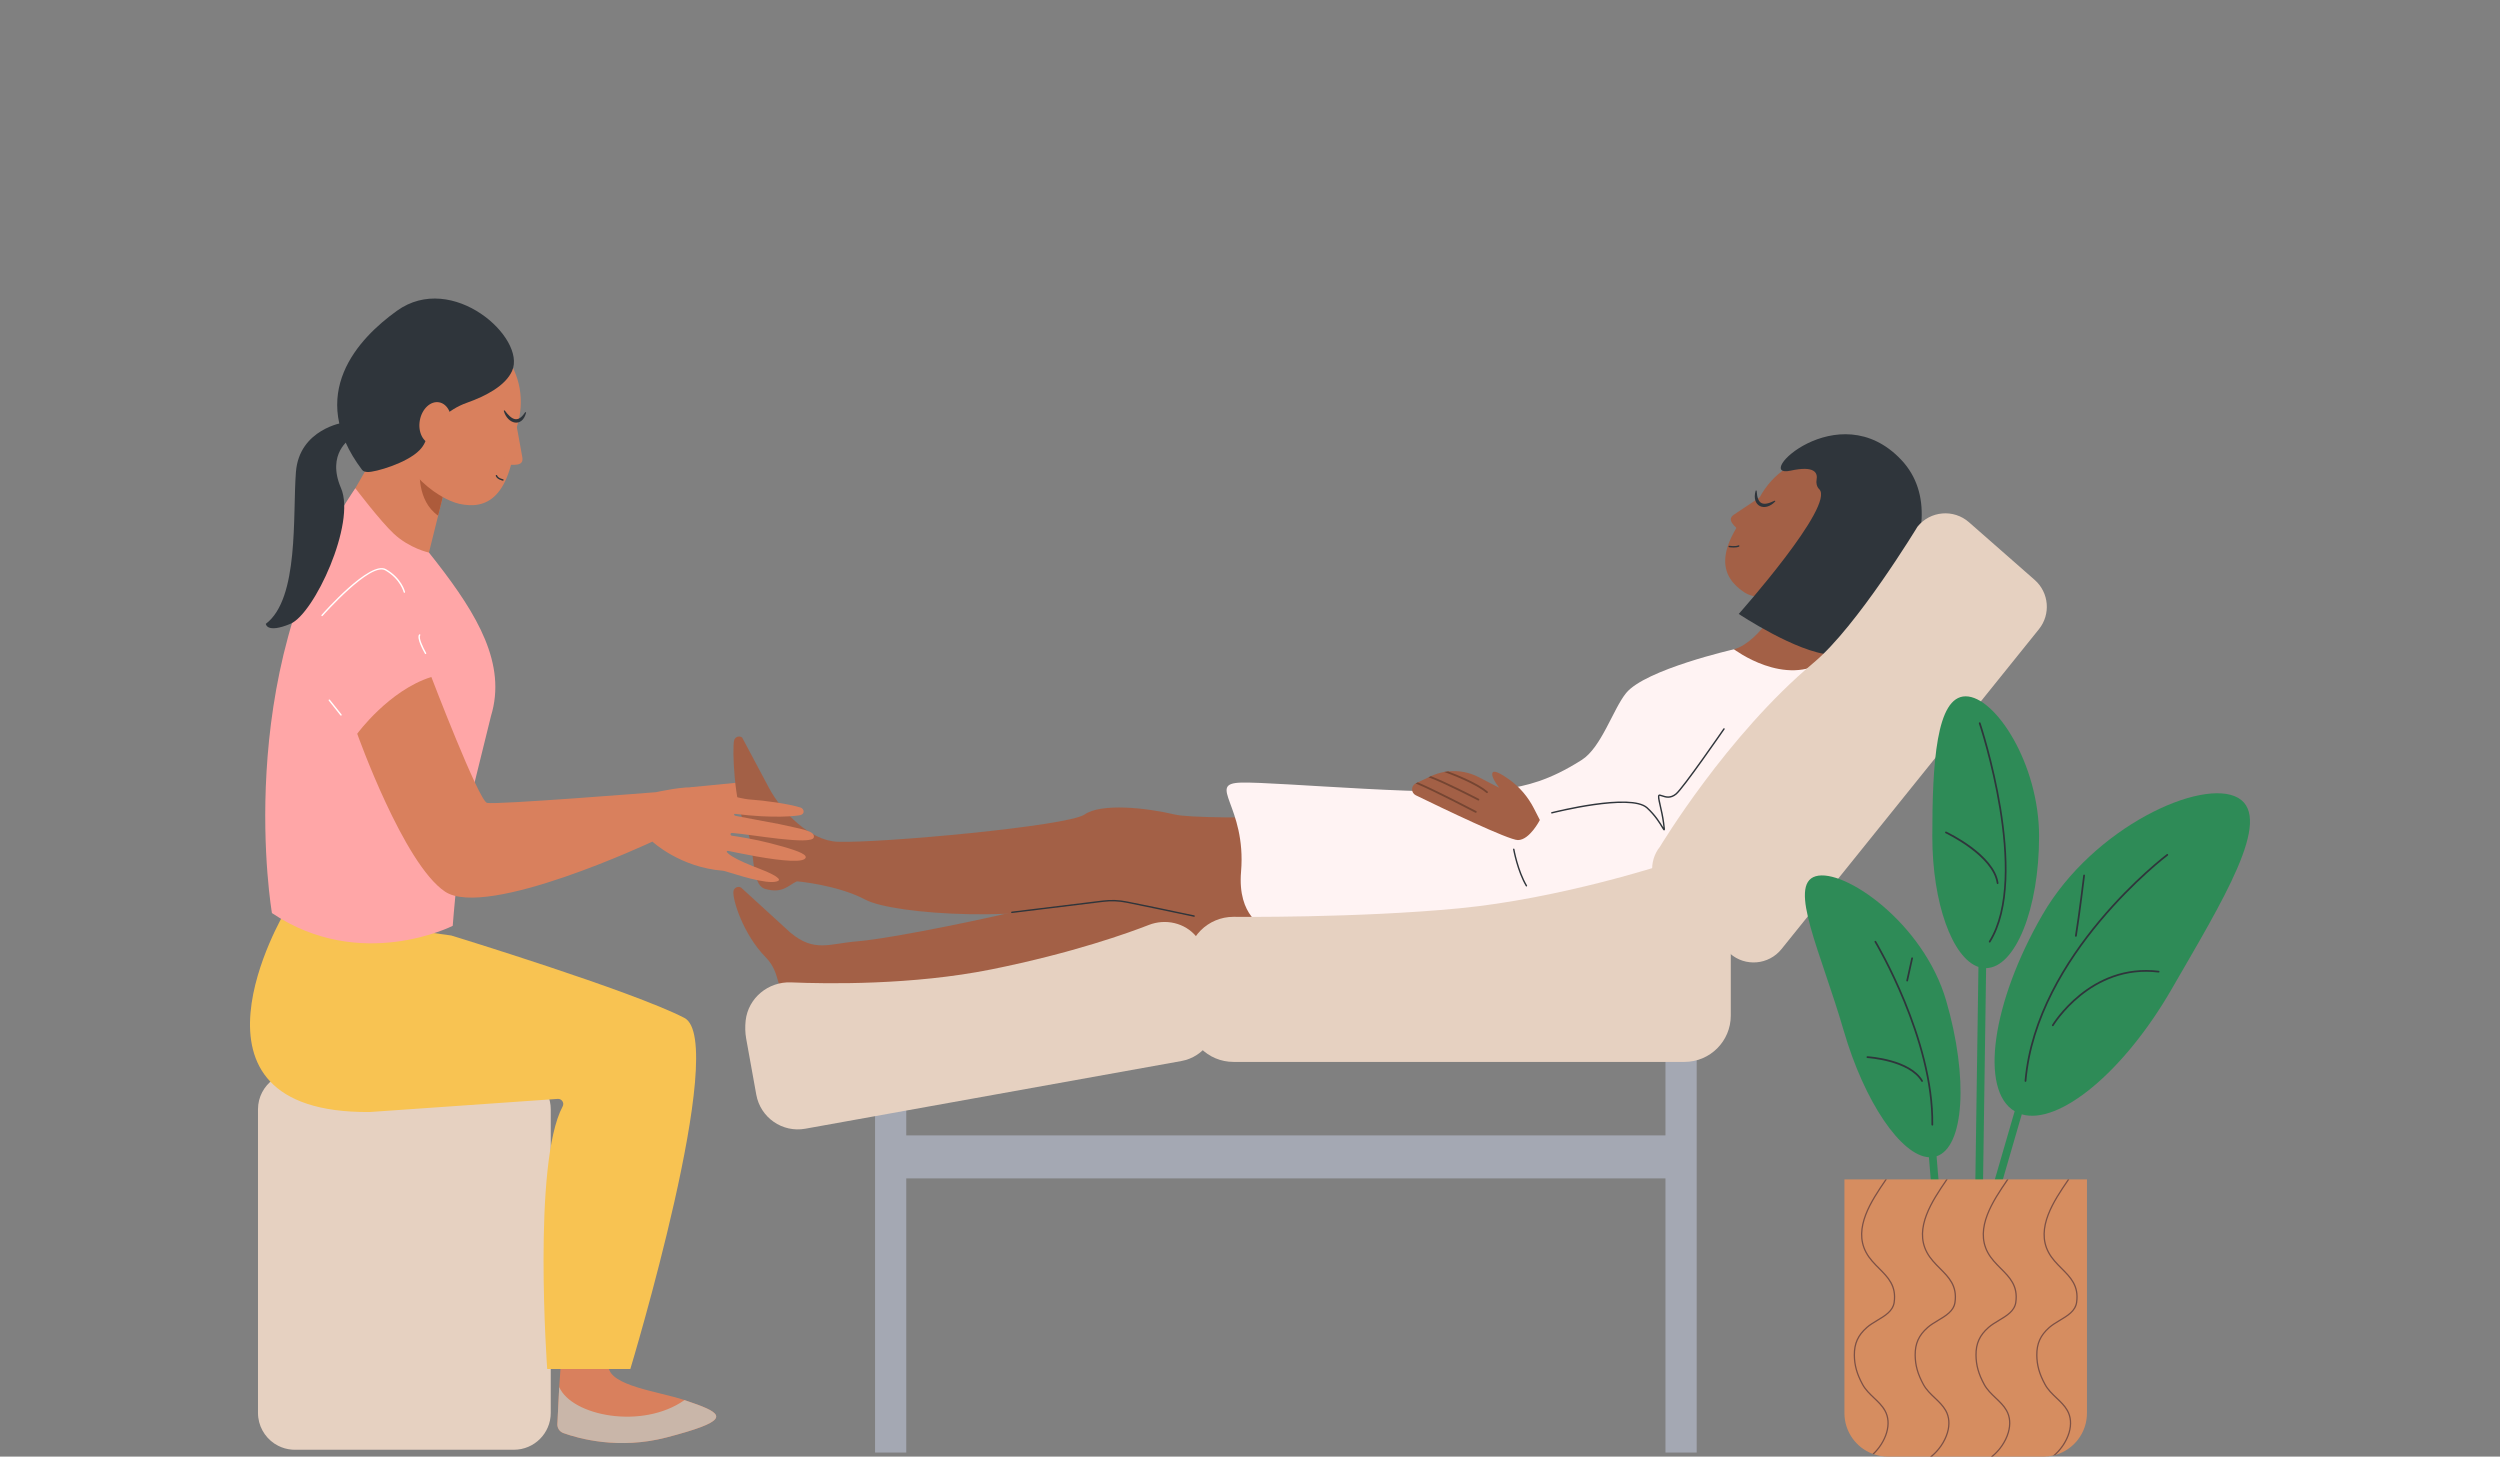 <?xml version="1.0" encoding="UTF-8"?>
<svg width="599px" height="349px" viewBox="0 0 599 349" version="1.1" xmlns="http://www.w3.org/2000/svg" xmlns:xlink="http://www.w3.org/1999/xlink">
    <rect x="0" y="0" width="599" height="349" fill="#808080" stroke="none"/>
    <title>home</title>
    <g id="home" stroke="none" stroke-width="1" fill="none" fill-rule="evenodd">
        <g id="Group" transform="translate(59.9, 71.53)" fill-rule="nonzero">
            <polyline id="Fill-9" fill="#D9805D" points="105.354 117.108 116.9 115.982 118.123 121.212 105.354 117.108"></polyline>
            <path d="M278.077,123.627 C278.077,123.627 228.398,125.246 221.585,123.627 C214.778,122.008 203.958,120.839 199.952,123.627 C195.945,126.415 150.953,130.529 140.796,130.154 C134.206,129.911 127.45,123.077 124.353,117.26 L117.923,105.187 C117.22,104.663 116.202,105.02 115.991,105.873 C115.528,107.735 115.945,120.921 118.74,126.506 C121.272,131.572 119.746,140.449 123.49,141.474 C127.685,142.625 128.948,140.577 131.045,139.636 C131.045,139.636 140.659,140.437 147.472,144.043 C154.279,147.649 187.532,149.851 205.564,143.541 C205.564,143.541 257.656,159.542 286.119,150.108 L278.077,123.627" id="Fill-10" fill="#A36046"></path>
            <path d="M281.083,131.956 C281.083,131.956 231.913,139.203 224.963,138.367 C218.013,137.532 207.13,137.598 203.467,140.823 C199.803,144.047 155.565,153.241 145.431,154.022 C138.859,154.528 135.252,156.766 129.474,151.922 L117.671,141.137 C116.911,140.698 115.945,141.168 115.831,142.039 C115.579,143.942 118.123,152.322 123.598,157.877 C127.57,161.911 125.684,166.638 129.519,167.233 C133.823,167.899 134.846,165.722 136.818,164.549 C136.818,164.549 146.466,164.253 153.639,167.062 C160.818,169.872 194.105,168.287 211.297,159.972 C211.297,159.972 264.874,169.956 292.08,157.354 L281.083,131.956" id="Fill-11" fill="#A36046"></path>
            <polygon id="Fill-12" fill="#A4A8B3" points="153.502 210.815 343.891 210.815 343.891 200.513 153.502 200.513"></polygon>
            <polygon id="Fill-13" fill="#A4A8B3" points="149.764 276.498 157.24 276.498 157.24 174.101 149.764 174.101"></polygon>
            <polygon id="Fill-14" fill="#A4A8B3" points="339.147 276.498 346.623 276.498 346.623 174.101 339.147 174.101"></polygon>
            <path d="M223.151,182.693 L133.04,198.912 C127.548,199.901 122.295,196.249 121.306,190.756 L118.883,177.317 C118.637,175.944 118.597,174.464 118.757,173.001 C119.363,167.576 124.193,163.621 129.645,163.85 C138.104,164.208 158.714,164.549 177.678,160.727 C197.277,156.778 210.691,151.911 215.344,150.092 C219.356,148.524 224.008,149.561 226.746,152.883 C227.815,154.176 228.569,155.751 228.889,157.517 L231.307,170.955 C232.296,176.449 228.644,181.704 223.151,182.693" id="Fill-15" fill="#E6D1C1"></path>
            <path d="M243.047,150.64 C243.047,150.64 236.554,148.089 237.457,137.343 C238.789,121.535 229.032,116.232 237.457,115.982 C245.882,115.731 286.622,119.649 300.716,117.521 C305.769,116.759 311.216,115.556 319.086,110.551 C323.813,107.546 326.596,98.345 329.722,94.516 C334.341,88.865 355.562,84.041 355.562,84.041 L377.67,86.627 C377.67,86.627 374.098,100.132 370.36,106.72 C369.657,107.956 368.376,109.675 366.748,111.654 C352.373,129.165 339.547,138.719 317.411,143.541 C299.042,147.544 271.241,151.934 243.047,150.64" id="Fill-16" fill="#FFF3F3"></path>
            <path d="M309.049,124.944 L307.638,122.185 C306.22,119.403 304.168,116.98 301.619,115.176 C299.899,113.961 298.196,112.988 297.767,113.536 C297.247,114.195 298.276,115.855 299.299,117.216 C299.287,117.209 299.276,117.201 299.259,117.195 L294.418,114.684 C292.126,113.491 289.571,113.029 287.068,113.301 C286.753,113.331 286.439,113.374 286.125,113.431 C285.039,113.626 283.964,113.966 282.941,114.441 C282.924,114.452 282.901,114.463 282.878,114.472 L282.369,114.717 L279.803,115.928 L279.34,116.15 C279.317,116.162 279.294,116.173 279.277,116.189 C278.14,116.792 278.151,118.441 279.329,119.018 C285.959,122.249 301.574,129.745 303.785,129.752 C306.603,129.761 309.049,124.944 309.049,124.944 C309.044,124.94 309.049,124.944 309.049,124.944" id="Fill-17" fill="#A36046"></path>
            <path d="M296.55,118.425 C296.521,118.464 296.47,118.493 296.418,118.502 C296.355,118.514 296.287,118.493 296.235,118.449 C293.76,116.328 288.136,114.163 286.125,113.431 C286.439,113.374 286.753,113.331 287.068,113.301 C289.514,114.22 294.241,116.149 296.527,118.105 C296.624,118.187 296.635,118.331 296.55,118.425" id="Fill-18" fill="#754532"></path>
            <path d="M294.515,120.164 C294.481,120.23 294.423,120.274 294.361,120.286 C294.315,120.294 294.258,120.284 294.218,120.258 C294.121,120.209 285.61,115.812 282.369,114.717 L282.878,114.472 C282.901,114.463 282.924,114.452 282.941,114.441 C286.473,115.749 294.052,119.671 294.423,119.863 C294.532,119.916 294.578,120.054 294.515,120.164" id="Fill-19" fill="#754532"></path>
            <path d="M293.892,123.102 C293.858,123.168 293.795,123.206 293.732,123.217 C293.68,123.226 293.635,123.222 293.589,123.196 C293.48,123.143 283.41,117.866 279.277,116.189 C279.294,116.173 279.317,116.162 279.34,116.15 L279.803,115.928 C284.118,117.738 293.366,122.574 293.8,122.801 C293.909,122.854 293.949,122.992 293.892,123.102" id="Fill-20" fill="#754532"></path>
            <path d="M377.67,86.627 L381.551,72.791 L367.713,71 C367.713,71 362.027,82.232 355.562,84.041 C355.562,84.041 367.862,93.354 377.67,86.627" id="Fill-21" fill="#A36046"></path>
            <path d="M361.684,47.697 C350.104,60.564 352.579,66.75 357.986,70.356 C362.564,73.407 372.697,70.392 382.997,65.129 C393.759,59.63 398.537,48.638 390.93,41.866 C383.323,35.095 368.194,35.635 361.684,47.697" id="Fill-22" fill="#A36046"></path>
            <path d="M363.684,46.384 C363.684,46.384 356.837,50.874 355.534,51.791 C353.802,53.005 355.368,54.347 357.757,56.387 C359.672,58.02 363.684,46.384 363.684,46.384" id="Fill-23" fill="#A36046"></path>
            <path d="M365.422,48.654 C362.884,51.266 359.7,49.714 360.746,46.069 C360.786,45.93 361.003,45.964 360.998,46.108 C361.186,49.353 362.478,49.816 365.273,48.445 C365.399,48.381 365.524,48.557 365.422,48.654" id="Fill-25" fill="#2F353B"></path>
            <path d="M355.471,59.66 C354.916,59.66 354.436,59.589 354.402,59.583 C354.305,59.569 354.242,59.481 354.253,59.387 C354.271,59.293 354.362,59.227 354.453,59.242 C354.465,59.244 355.945,59.462 356.625,59.134 C356.711,59.092 356.814,59.128 356.854,59.214 C356.894,59.299 356.86,59.402 356.774,59.444 C356.425,59.613 355.922,59.66 355.471,59.66" id="Fill-26" fill="#2F353B"></path>
            <path d="M356.7,75.571 C356.7,75.571 379.899,49.483 375.984,45.678 C375.389,45.095 375.201,44.201 375.355,43.379 C375.652,41.784 374.921,39.969 369.131,41.237 C359.689,43.306 380.522,22.615 395.645,38.651 C410.763,54.686 386.843,85.88 378.704,85.335 C370.566,84.788 356.7,75.571 356.7,75.571" id="Fill-27" fill="#2F353B"></path>
            <path d="M428.629,79.224 L366.948,155.871 C363.89,159.673 358.277,160.161 354.614,156.942 L338.867,143.122 C335.421,140.095 334.969,134.888 337.844,131.312 C337.844,131.312 353.802,104.675 374.704,87.21 C385.06,78.556 399.526,54.665 399.526,54.665 C402.584,50.862 408.196,50.375 411.86,53.594 L427.606,67.413 C431.053,70.441 431.504,75.647 428.629,79.224" id="Fill-28" fill="#E6D1C1"></path>
            <path d="M343.703,182.904 L235.645,182.904 C229.512,182.904 224.546,177.935 224.546,171.806 L224.546,159.24 C224.546,153.111 229.512,148.142 235.645,148.142 C235.645,148.142 265.303,148.459 289.674,146.11 C314.045,143.761 339.033,135.526 339.033,135.526 C345.16,135.526 354.796,146.768 354.796,152.897 L354.796,171.806 C354.796,177.935 349.83,182.904 343.703,182.904" id="Fill-29" fill="#E6D1C1"></path>
            <path d="M226.203,148.132 C226.192,148.132 226.18,148.131 226.169,148.129 C221.528,147.126 214.08,145.602 210.051,144.783 C208.205,144.407 206.313,144.332 204.438,144.562 L182.554,147.238 C182.462,147.25 182.377,147.182 182.359,147.087 C182.348,146.993 182.417,146.907 182.514,146.895 L204.398,144.22 C206.313,143.987 208.239,144.062 210.12,144.446 C214.149,145.265 221.602,146.788 226.243,147.791 C226.335,147.812 226.392,147.903 226.375,147.997 C226.357,148.077 226.283,148.132 226.203,148.132" id="Fill-30" fill="#2F353B"></path>
            <path d="M338.804,127.437 C338.662,127.437 338.553,127.256 338.244,126.738 C337.701,125.832 336.575,123.946 334.621,122.153 C330.774,118.637 312.142,123.341 311.953,123.389 C311.861,123.414 311.764,123.357 311.741,123.265 C311.719,123.172 311.776,123.078 311.867,123.054 C312.645,122.857 330.871,118.258 334.849,121.899 C336.85,123.726 337.993,125.641 338.542,126.561 C338.582,126.629 338.622,126.697 338.662,126.762 C338.633,126.494 338.582,126.115 338.519,125.67 C338.313,124.124 337.993,122.731 337.741,121.612 C337.358,119.952 337.198,119.206 337.478,118.922 C337.547,118.857 337.656,118.789 337.85,118.828 C338.027,118.865 338.221,118.929 338.421,118.997 C339.25,119.274 340.279,119.617 341.559,118.586 C343.2,117.267 352.933,103.16 353.03,103.018 C353.082,102.94 353.19,102.92 353.27,102.974 C353.35,103.028 353.368,103.135 353.316,103.214 C352.91,103.796 343.457,117.505 341.776,118.854 C340.353,120.004 339.176,119.612 338.313,119.324 C338.119,119.26 337.941,119.199 337.781,119.166 C337.741,119.157 337.724,119.163 337.73,119.163 C337.558,119.277 337.844,120.529 338.073,121.535 C338.336,122.661 338.656,124.063 338.862,125.624 C339.073,127.219 339.09,127.349 338.884,127.422 C338.856,127.432 338.827,127.437 338.804,127.437" id="Fill-31" fill="#2F353B"></path>
            <path d="M305.832,140.877 C305.774,140.877 305.717,140.847 305.683,140.792 C303.557,137.207 302.631,132.038 302.625,131.986 C302.608,131.892 302.671,131.803 302.762,131.786 C302.865,131.772 302.945,131.833 302.962,131.926 C302.974,131.978 303.888,137.086 305.98,140.616 C306.026,140.698 306.003,140.804 305.917,140.853 C305.889,140.869 305.86,140.877 305.832,140.877" id="Fill-32" fill="#2F353B"></path>
            <path d="M72.061,194.263 L72.061,266.999 C72.061,271.874 68.106,275.829 63.225,275.829 L10.751,275.829 C10.517,275.829 10.294,275.824 10.065,275.806 C8.882,275.715 7.768,275.389 6.762,274.881 C6.442,274.72 6.133,274.538 5.836,274.343 C3.475,272.754 1.915,270.057 1.915,266.999 L1.915,194.263 C1.915,191.323 3.349,188.719 5.556,187.111 C5.853,186.894 6.167,186.697 6.487,186.521 C7.75,185.821 9.208,185.424 10.751,185.424 L63.225,185.424 C68.106,185.424 72.061,189.381 72.061,194.263" id="Fill-33" fill="#E6D1C1"></path>
            <path d="M74.439,255.901 L74.085,260.811 L73.645,269.674 C73.599,270.628 74.176,271.503 75.073,271.828 C78.669,273.132 88.328,275.869 99.793,272.88 C114.368,269.079 113.916,267.508 107.223,265.021 C106.229,264.65 105.183,264.29 104.108,263.93 C97.981,261.866 86.242,260.57 85.893,255.901 L74.439,255.901" id="Fill-34" fill="#D9805D"></path>
            <path d="M75.073,271.828 C78.669,273.132 88.328,275.869 99.793,272.88 C114.368,269.079 113.916,267.508 107.223,265.021 C106.229,264.65 105.183,264.29 104.108,263.93 C94.015,271.045 77.148,267.759 74.085,260.811 L73.645,269.674 C73.599,270.628 74.176,271.503 75.073,271.828" id="Fill-35" fill="#C9B6A9"></path>
            <path d="M73.73,191.763 L28.669,194.912 C-20.301,195.273 8.305,147.066 8.305,147.066 L48.222,152.617 C48.222,152.617 91.466,165.857 104.068,172.354 C114.893,177.934 91.128,256.483 91.128,256.483 L71.21,256.483 C71.21,256.483 67.638,207.104 74.913,193.565 C75.371,192.714 74.696,191.696 73.73,191.763" id="Fill-36" fill="#F8C352"></path>
            <path d="M24.102,47.441 L25.24,45.452 L34.196,29.874 L47.176,38.884 L48.171,39.572 L41.032,68.289 C41.032,68.289 34.413,66.834 30.007,59.355 C30.007,59.355 25.406,52.22 24.102,47.441" id="Fill-37" fill="#D9805D"></path>
            <path d="M48.171,39.572 L45.078,52.02 C39.837,48.386 40.706,40.768 40.706,40.768 L47.176,38.884 L48.171,39.572" id="Fill-38" fill="#AD5B3B"></path>
            <path d="M52.251,122.289 L57.744,100.016 C61.533,87.607 54.463,75.763 44.787,63.296 C44.158,62.488 43.524,61.681 42.878,60.87 C42.878,60.87 38.243,59.89 34.43,56.326 C31.224,53.328 25.24,45.452 25.24,45.452 C24.926,45.915 24.611,46.374 24.308,46.84 C-4.549,90.436 5.258,147.244 5.258,147.244 C26.503,161.53 48.571,150.298 48.571,150.298 C48.571,150.298 49.971,131.549 52.251,122.289" id="Fill-39" fill="#FFA6A7"></path>
            <path d="M119.437,119.999 C123.364,120.268 129.142,121.071 131.96,121.975 C132.726,122.222 133.08,123.515 131.806,123.785 C130.994,123.957 125.656,124.656 116.202,123.469 C116.019,123.445 115.899,123.67 116.037,123.787 C116.094,123.838 116.179,123.889 116.305,123.942 C116.471,124.011 126.639,125.881 126.816,125.922 C131.646,127.066 135.561,127.44 135.081,129.139 C134.521,131.085 119.626,128.319 115.585,128.054 C115.242,128.031 115.145,128.172 115.133,128.326 C115.122,128.516 115.265,128.676 115.459,128.704 C116.528,128.86 120.906,129.524 124.576,130.483 C128.914,131.616 132.469,132.641 133.074,133.567 C133.172,133.716 133.189,133.864 133.126,134.008 C133.006,134.27 132.674,134.452 132.166,134.568 C129.685,135.137 122.998,134.071 116.568,132.755 C115.928,132.625 115.294,132.492 114.665,132.358 C113.665,132.144 113.973,133.421 120.569,136.039 C120.94,136.186 121.329,136.335 121.735,136.49 C127.953,138.843 126.622,139.478 126.622,139.478 C126.479,139.572 126.302,139.644 126.09,139.694 C125.821,139.759 125.507,139.794 125.158,139.803 C121.563,139.892 114.002,137.153 113.413,137.108 C102.999,136.312 96.421,130.119 96.421,130.119 C96.421,130.119 56.698,148.766 46.73,142.103 C36.768,135.44 25.691,104.272 25.691,104.272 C25.691,104.272 33.287,93.862 43.45,90.674 C43.45,90.674 54.795,120.328 56.79,120.84 C58.779,121.352 97.301,118.275 97.301,118.275 C97.301,118.275 104.371,116.679 107.109,117.213 C109.847,117.747 117.477,119.835 119.437,119.999" id="Fill-40" fill="#D9805D"></path>
            <path d="M63.928,30.802 C62.705,48.068 56.538,50.584 50.188,49.195 C44.816,48.019 33.567,39.957 34.488,27.908 C35.408,15.858 37.671,4.929 47.828,5.705 C57.978,6.48 68.095,17.745 63.928,30.802" id="Fill-41" fill="#D9805D"></path>
            <path d="M26.863,41.065 C27.155,41.452 27.709,41.546 28.195,41.565 C29.938,41.633 37.62,39.453 40.655,36.296 C41.238,35.689 41.643,35.072 41.912,34.463 C43.867,30.067 47.399,26.594 51.931,24.987 C56.578,23.341 61.236,20.869 62.802,17.325 C66.277,9.457 48.491,-6.592 35.208,2.933 C26.04,9.507 13.186,22.942 26.863,41.065" id="Fill-42" fill="#2F353B"></path>
            <path d="M48.131,30.535 C47.639,33.302 45.576,35.248 43.518,34.883 C41.466,34.518 40.197,31.979 40.689,29.212 C41.18,26.445 43.249,24.498 45.301,24.864 C47.359,25.229 48.622,27.768 48.131,30.535" id="Fill-43" fill="#D9805D"></path>
            <path d="M63.488,28.452 C63.488,28.452 65.008,36.498 65.254,38.074 C65.58,40.162 63.528,39.965 60.402,39.661" id="Fill-44" fill="#D9805D"></path>
            <path d="M60.647,27.832 C62.642,25.272 66.242,25.696 65.745,29.438 C65.722,29.581 65.505,29.577 65.482,29.434 C64.859,26.287 63.122,26.64 60.818,28.026 C60.698,28.102 60.556,27.938 60.647,27.832" id="Fill-46" fill="#2F353B" transform="translate(63.205, 27.877) scale(-1, 1) rotate(158) translate(-63.205, -27.877) "></path>
            <path d="M60.602,43.638 C60.59,43.638 60.579,43.638 60.573,43.635 C60.516,43.625 59.167,43.356 58.881,42.492 C58.853,42.402 58.904,42.305 58.996,42.275 C59.087,42.246 59.184,42.295 59.213,42.385 C59.43,43.056 60.625,43.294 60.636,43.296 C60.728,43.315 60.79,43.405 60.773,43.499 C60.756,43.581 60.682,43.638 60.602,43.638" id="Fill-48" fill="#2F353B"></path>
            <path d="M22.519,29.686 C22.519,29.686 11.803,31.229 11.003,41.575 C10.197,51.921 11.803,71.912 3.79,77.942 C3.79,77.942 3.932,80.325 9.671,77.942 C15.409,75.558 25.423,53.807 21.816,45.452 C18.21,37.097 24.102,33.558 24.102,33.558 L22.519,29.686" id="Fill-49" fill="#2F353B"></path>
            <path d="M21.805,99.941 C21.753,99.941 21.702,99.919 21.668,99.876 L18.867,96.341 C18.804,96.267 18.821,96.158 18.896,96.099 C18.97,96.04 19.079,96.052 19.136,96.127 L21.942,99.662 C21.999,99.736 21.988,99.845 21.913,99.904 C21.879,99.929 21.845,99.941 21.805,99.941" id="Fill-52" fill="#FFFFFF"></path>
            <path d="M42.066,85.188 C42.009,85.188 41.952,85.157 41.918,85.102 C41.563,84.482 39.826,81.35 40.517,80.5 C40.58,80.427 40.689,80.416 40.763,80.475 C40.838,80.535 40.849,80.644 40.786,80.718 C40.369,81.234 41.443,83.576 42.215,84.931 C42.266,85.013 42.238,85.119 42.152,85.165 C42.124,85.181 42.095,85.188 42.066,85.188" id="Fill-53" fill="#FFFFFF"></path>
            <path d="M17.267,76.108 C17.227,76.108 17.187,76.094 17.152,76.065 C17.078,76.002 17.072,75.893 17.135,75.821 C17.61,75.283 28.755,62.659 32.573,64.835 C36.334,66.984 37.128,70.168 37.157,70.302 C37.18,70.395 37.122,70.487 37.031,70.51 C36.934,70.531 36.842,70.474 36.82,70.382 C36.814,70.35 36.031,67.206 32.401,65.134 C28.829,63.089 17.507,75.919 17.392,76.049 C17.358,76.088 17.312,76.108 17.267,76.108" id="Fill-54" fill="#FFFFFF"></path>
            <path d="M476.365,119.645 C467.826,114.714 441.638,126.578 429.464,147.664 C417.324,168.687 414.364,189.71 422.811,194.723 L417.113,214.346 C416.97,214.836 417.25,215.348 417.741,215.49 C417.827,215.515 417.913,215.527 417.999,215.527 C418.399,215.527 418.77,215.265 418.884,214.861 L424.514,195.466 C433.436,198.093 448.954,185.336 460.391,165.52 C472.565,144.434 484.904,124.576 476.365,119.645" id="Fill-55" fill="#2E8B57"></path>
            <path d="M428.664,128.866 C428.664,111.426 418.141,95.308 411.077,95.308 C404.018,95.308 403.081,111.426 403.081,128.866 C403.081,144.849 407.894,158.05 414.135,160.145 L413.363,213.584 C413.352,214.094 413.763,214.513 414.272,214.521 C414.786,214.521 415.198,214.117 415.209,213.611 L415.975,160.437 C422.988,160.298 428.664,146.22 428.664,128.866" id="Fill-56" fill="#2E8B57"></path>
            <path d="M375.144,138.416 C368.359,140.387 376.424,156.73 381.842,175.378 C386.832,192.554 395.617,205.368 402.269,205.747 C402.481,208.733 402.927,213.474 403.047,214.692 C403.093,215.169 403.493,215.527 403.961,215.527 C403.99,215.527 404.018,215.525 404.053,215.523 C404.556,215.475 404.933,215.024 404.881,214.516 C404.624,211.824 404.276,207.899 404.104,205.513 C410.734,203.309 411.78,186.73 406.408,168.242 C400.989,149.593 381.928,136.446 375.144,138.416" id="Fill-57" fill="#2E8B57"></path>
            <path d="M389.324,153.916 C389.227,153.977 389.192,154.107 389.255,154.207 C389.392,154.439 403.173,177.534 402.87,197.955 C402.87,198.072 402.961,198.168 403.081,198.17 C403.195,198.17 403.293,198.077 403.293,197.962 C403.601,177.418 389.758,154.22 389.615,153.988 C389.558,153.888 389.427,153.857 389.324,153.916" id="Fill-58" fill="#2F353B"></path>
            <path d="M414.369,101.538 C414.255,101.575 414.198,101.695 414.232,101.806 C414.358,102.169 426.4,138.328 416.644,153.986 C416.581,154.085 416.615,154.216 416.713,154.277 C416.747,154.299 416.787,154.309 416.827,154.309 C416.895,154.309 416.964,154.274 417.004,154.21 C426.863,138.384 414.758,102.036 414.638,101.67 C414.598,101.56 414.478,101.5 414.369,101.538" id="Fill-59" fill="#2F353B"></path>
            <path d="M459.556,133.161 C459.487,133.067 459.35,133.049 459.259,133.119 C458.945,133.354 427.801,156.995 425.194,187.461 C425.183,187.578 425.274,187.68 425.389,187.69 C425.514,187.691 425.606,187.607 425.617,187.497 C428.206,157.222 459.202,133.692 459.51,133.458 C459.608,133.388 459.625,133.255 459.556,133.161" id="Fill-60" fill="#2F353B"></path>
            <path d="M457.338,161.07 C440.832,159.054 431.853,173.883 431.767,174.034 C431.704,174.134 431.739,174.264 431.842,174.323 C431.876,174.344 431.91,174.353 431.95,174.353 C432.019,174.353 432.087,174.316 432.127,174.25 C432.219,174.102 441.078,159.507 457.287,161.49 C457.413,161.506 457.51,161.422 457.521,161.306 C457.539,161.19 457.453,161.085 457.338,161.07" id="Fill-61" fill="#2F353B"></path>
            <path d="M437.448,152.915 C437.46,152.917 437.471,152.918 437.483,152.918 C437.586,152.918 437.677,152.845 437.694,152.74 C438.552,147.439 439.649,138.337 439.66,138.246 C439.672,138.13 439.592,138.025 439.477,138.011 C439.363,138.001 439.255,138.079 439.243,138.196 C439.232,138.287 438.134,147.379 437.271,152.673 C437.254,152.788 437.334,152.897 437.448,152.915" id="Fill-62" fill="#2F353B"></path>
            <path d="M418.73,140.295 C418.742,140.295 418.747,140.294 418.759,140.293 C418.873,140.277 418.953,140.17 418.942,140.054 C417.999,133.243 406.905,127.948 406.436,127.727 C406.333,127.676 406.202,127.721 406.156,127.828 C406.105,127.934 406.15,128.06 406.253,128.11 C406.368,128.163 417.61,133.526 418.519,140.113 C418.536,140.219 418.627,140.295 418.73,140.295" id="Fill-63" fill="#2F353B"></path>
            <path d="M387.541,181.552 C387.421,181.54 387.323,181.634 387.318,181.751 C387.312,181.867 387.398,181.968 387.518,181.974 C387.615,181.981 397.56,182.623 400.446,187.585 C400.486,187.653 400.555,187.691 400.629,187.691 C400.663,187.691 400.703,187.681 400.732,187.662 C400.835,187.603 400.869,187.473 400.812,187.373 C397.811,182.213 387.958,181.576 387.541,181.552" id="Fill-64" fill="#2F353B"></path>
            <path d="M397.011,163.631 C397.028,163.634 397.04,163.635 397.057,163.635 C397.154,163.635 397.24,163.569 397.263,163.47 L398.452,158.111 C398.48,157.997 398.406,157.884 398.291,157.859 C398.183,157.832 398.063,157.906 398.04,158.019 L396.851,163.378 C396.823,163.492 396.897,163.606 397.011,163.631" id="Fill-65" fill="#2F353B"></path>
            <path d="M440.135,211.058 L440.135,267.056 C440.135,271.783 436.98,275.778 432.659,277.047 C432.447,277.115 432.219,277.167 431.996,277.218 C431.264,277.384 430.498,277.47 429.721,277.47 L392.439,277.47 C391.267,277.47 390.141,277.275 389.09,276.915 C388.975,276.881 388.867,276.835 388.752,276.801 C384.826,275.309 382.025,271.508 382.025,267.056 L382.025,211.058 L440.135,211.058" id="Fill-66" fill="#D68D60"></path>
            <path d="M437.814,240.523 C437.517,242.683 435.568,243.845 433.688,244.966 C432.819,245.488 431.922,246.023 431.213,246.645 C429.132,248.479 428.252,250.423 428.275,253.148 C428.292,255.542 428.875,257.615 430.218,260.094 C430.898,261.363 431.939,262.352 432.95,263.307 C433.916,264.221 434.911,265.176 435.585,266.364 C436.443,267.908 436.591,269.777 436.002,271.777 C435.431,273.715 434.191,275.629 432.659,277.047 C432.447,277.115 432.219,277.167 431.996,277.218 C433.688,275.824 435.088,273.772 435.705,271.691 C436.271,269.771 436.134,267.982 435.311,266.519 C434.671,265.37 433.733,264.478 432.733,263.53 C431.71,262.558 430.653,261.552 429.944,260.236 C428.572,257.713 427.984,255.597 427.966,253.155 C427.949,250.33 428.858,248.313 431.013,246.417 C431.744,245.771 432.653,245.23 433.533,244.701 C435.437,243.569 437.226,242.498 437.506,240.48 C438.054,236.61 436.071,234.616 433.956,232.506 C432.813,231.356 431.624,230.162 430.801,228.624 C427.624,222.681 432.133,216.054 435.431,211.218 C435.465,211.163 435.505,211.114 435.539,211.058 L435.911,211.058 C435.837,211.169 435.757,211.279 435.682,211.39 C432.43,216.165 427.978,222.699 431.076,228.476 C431.882,229.978 433.048,231.153 434.179,232.291 C436.34,234.457 438.38,236.499 437.814,240.523" id="Fill-67" fill="#7C5045"></path>
            <path d="M423.24,240.523 C422.937,242.683 420.994,243.845 419.119,244.966 C418.25,245.488 417.353,246.023 416.644,246.645 C414.564,248.479 413.683,250.423 413.706,253.148 C413.723,255.542 414.301,257.615 415.644,260.094 C416.33,261.363 417.37,262.352 418.376,263.307 C419.342,264.221 420.342,265.176 421.005,266.364 C421.874,267.908 422.017,269.777 421.428,271.777 C420.799,273.92 419.347,276.029 417.598,277.47 L417.113,277.47 C418.947,276.075 420.485,273.897 421.131,271.691 C421.697,269.771 421.559,267.982 420.742,266.519 C420.096,265.37 419.153,264.478 418.164,263.53 C417.136,262.558 416.084,261.552 415.369,260.236 C414.003,257.713 413.415,255.597 413.398,253.155 C413.369,250.33 414.289,248.313 416.444,246.417 C417.17,245.771 418.079,245.23 418.959,244.701 C420.856,243.569 422.657,242.498 422.937,240.48 C423.48,236.61 421.491,234.616 419.387,232.506 C418.239,231.356 417.056,230.162 416.227,228.624 C413.043,222.681 417.564,216.054 420.851,211.218 C420.891,211.163 420.925,211.114 420.965,211.058 L421.336,211.058 C421.262,211.169 421.188,211.279 421.114,211.39 C417.856,216.165 413.403,222.699 416.495,228.476 C417.301,229.978 418.473,231.153 419.605,232.291 C421.765,234.457 423.806,236.499 423.24,240.523" id="Fill-68" fill="#7C5045"></path>
            <path d="M408.671,240.523 C408.368,242.683 406.425,243.845 404.544,244.966 C403.676,245.488 402.778,246.023 402.069,246.645 C399.989,248.479 399.109,250.423 399.126,253.148 C399.149,255.542 399.726,257.615 401.064,260.094 C401.755,261.363 402.795,262.352 403.807,263.307 C404.767,264.221 405.767,265.176 406.436,266.364 C407.299,267.908 407.448,269.777 406.853,271.777 C406.23,273.92 404.779,276.029 403.03,277.47 L402.538,277.47 C404.373,276.075 405.91,273.897 406.562,271.691 C407.128,269.771 406.99,267.982 406.167,266.519 C405.522,265.37 404.584,264.478 403.59,263.53 C402.567,262.558 401.509,261.552 400.801,260.236 C399.429,257.713 398.84,255.597 398.823,253.155 C398.8,250.33 399.715,248.313 401.864,246.417 C402.595,245.771 403.51,245.23 404.39,244.701 C406.287,243.569 408.082,242.498 408.362,240.48 C408.911,236.61 406.916,234.616 404.813,232.506 C403.67,231.356 402.481,230.162 401.658,228.624 C398.474,222.681 402.984,216.054 406.282,211.218 C406.322,211.163 406.356,211.114 406.396,211.058 L406.762,211.058 C406.688,211.169 406.608,211.279 406.533,211.39 C403.287,216.165 398.834,222.699 401.927,228.476 C402.732,229.978 403.904,231.153 405.036,232.291 C407.196,234.457 409.237,236.499 408.671,240.523" id="Fill-69" fill="#7C5045"></path>
            <path d="M394.096,240.523 C393.793,242.683 391.85,243.845 389.97,244.966 C389.107,245.488 388.209,246.023 387.501,246.645 C385.414,248.479 384.54,250.423 384.557,253.148 C384.574,255.542 385.157,257.615 386.495,260.094 C387.186,261.363 388.226,262.352 389.227,263.307 C390.193,264.221 391.199,265.17 391.862,266.364 C392.73,267.908 392.873,269.777 392.279,271.777 C391.724,273.657 390.547,275.509 389.09,276.915 C388.975,276.881 388.867,276.835 388.752,276.801 C390.238,275.429 391.439,273.572 391.987,271.691 C392.553,269.771 392.416,267.982 391.599,266.519 C390.953,265.37 390.01,264.478 389.021,263.53 C387.992,262.558 386.94,261.552 386.226,260.236 C384.86,257.713 384.271,255.597 384.248,253.155 C384.226,250.33 385.134,248.313 387.295,246.417 C388.021,245.771 388.935,245.23 389.815,244.701 C391.713,243.569 393.513,242.498 393.793,240.48 C394.336,236.61 392.347,234.616 390.244,232.506 C389.095,231.356 387.906,230.162 387.083,228.624 C383.9,222.681 388.415,216.054 391.707,211.218 C391.747,211.163 391.782,211.114 391.816,211.058 L392.193,211.058 C392.119,211.169 392.039,211.279 391.964,211.39 C388.712,216.165 384.254,222.699 387.352,228.476 C388.158,229.978 389.324,231.153 390.461,232.291 C392.616,234.457 394.662,236.499 394.096,240.523" id="Fill-70" fill="#7C5045"></path>
        </g>
    </g>
</svg>